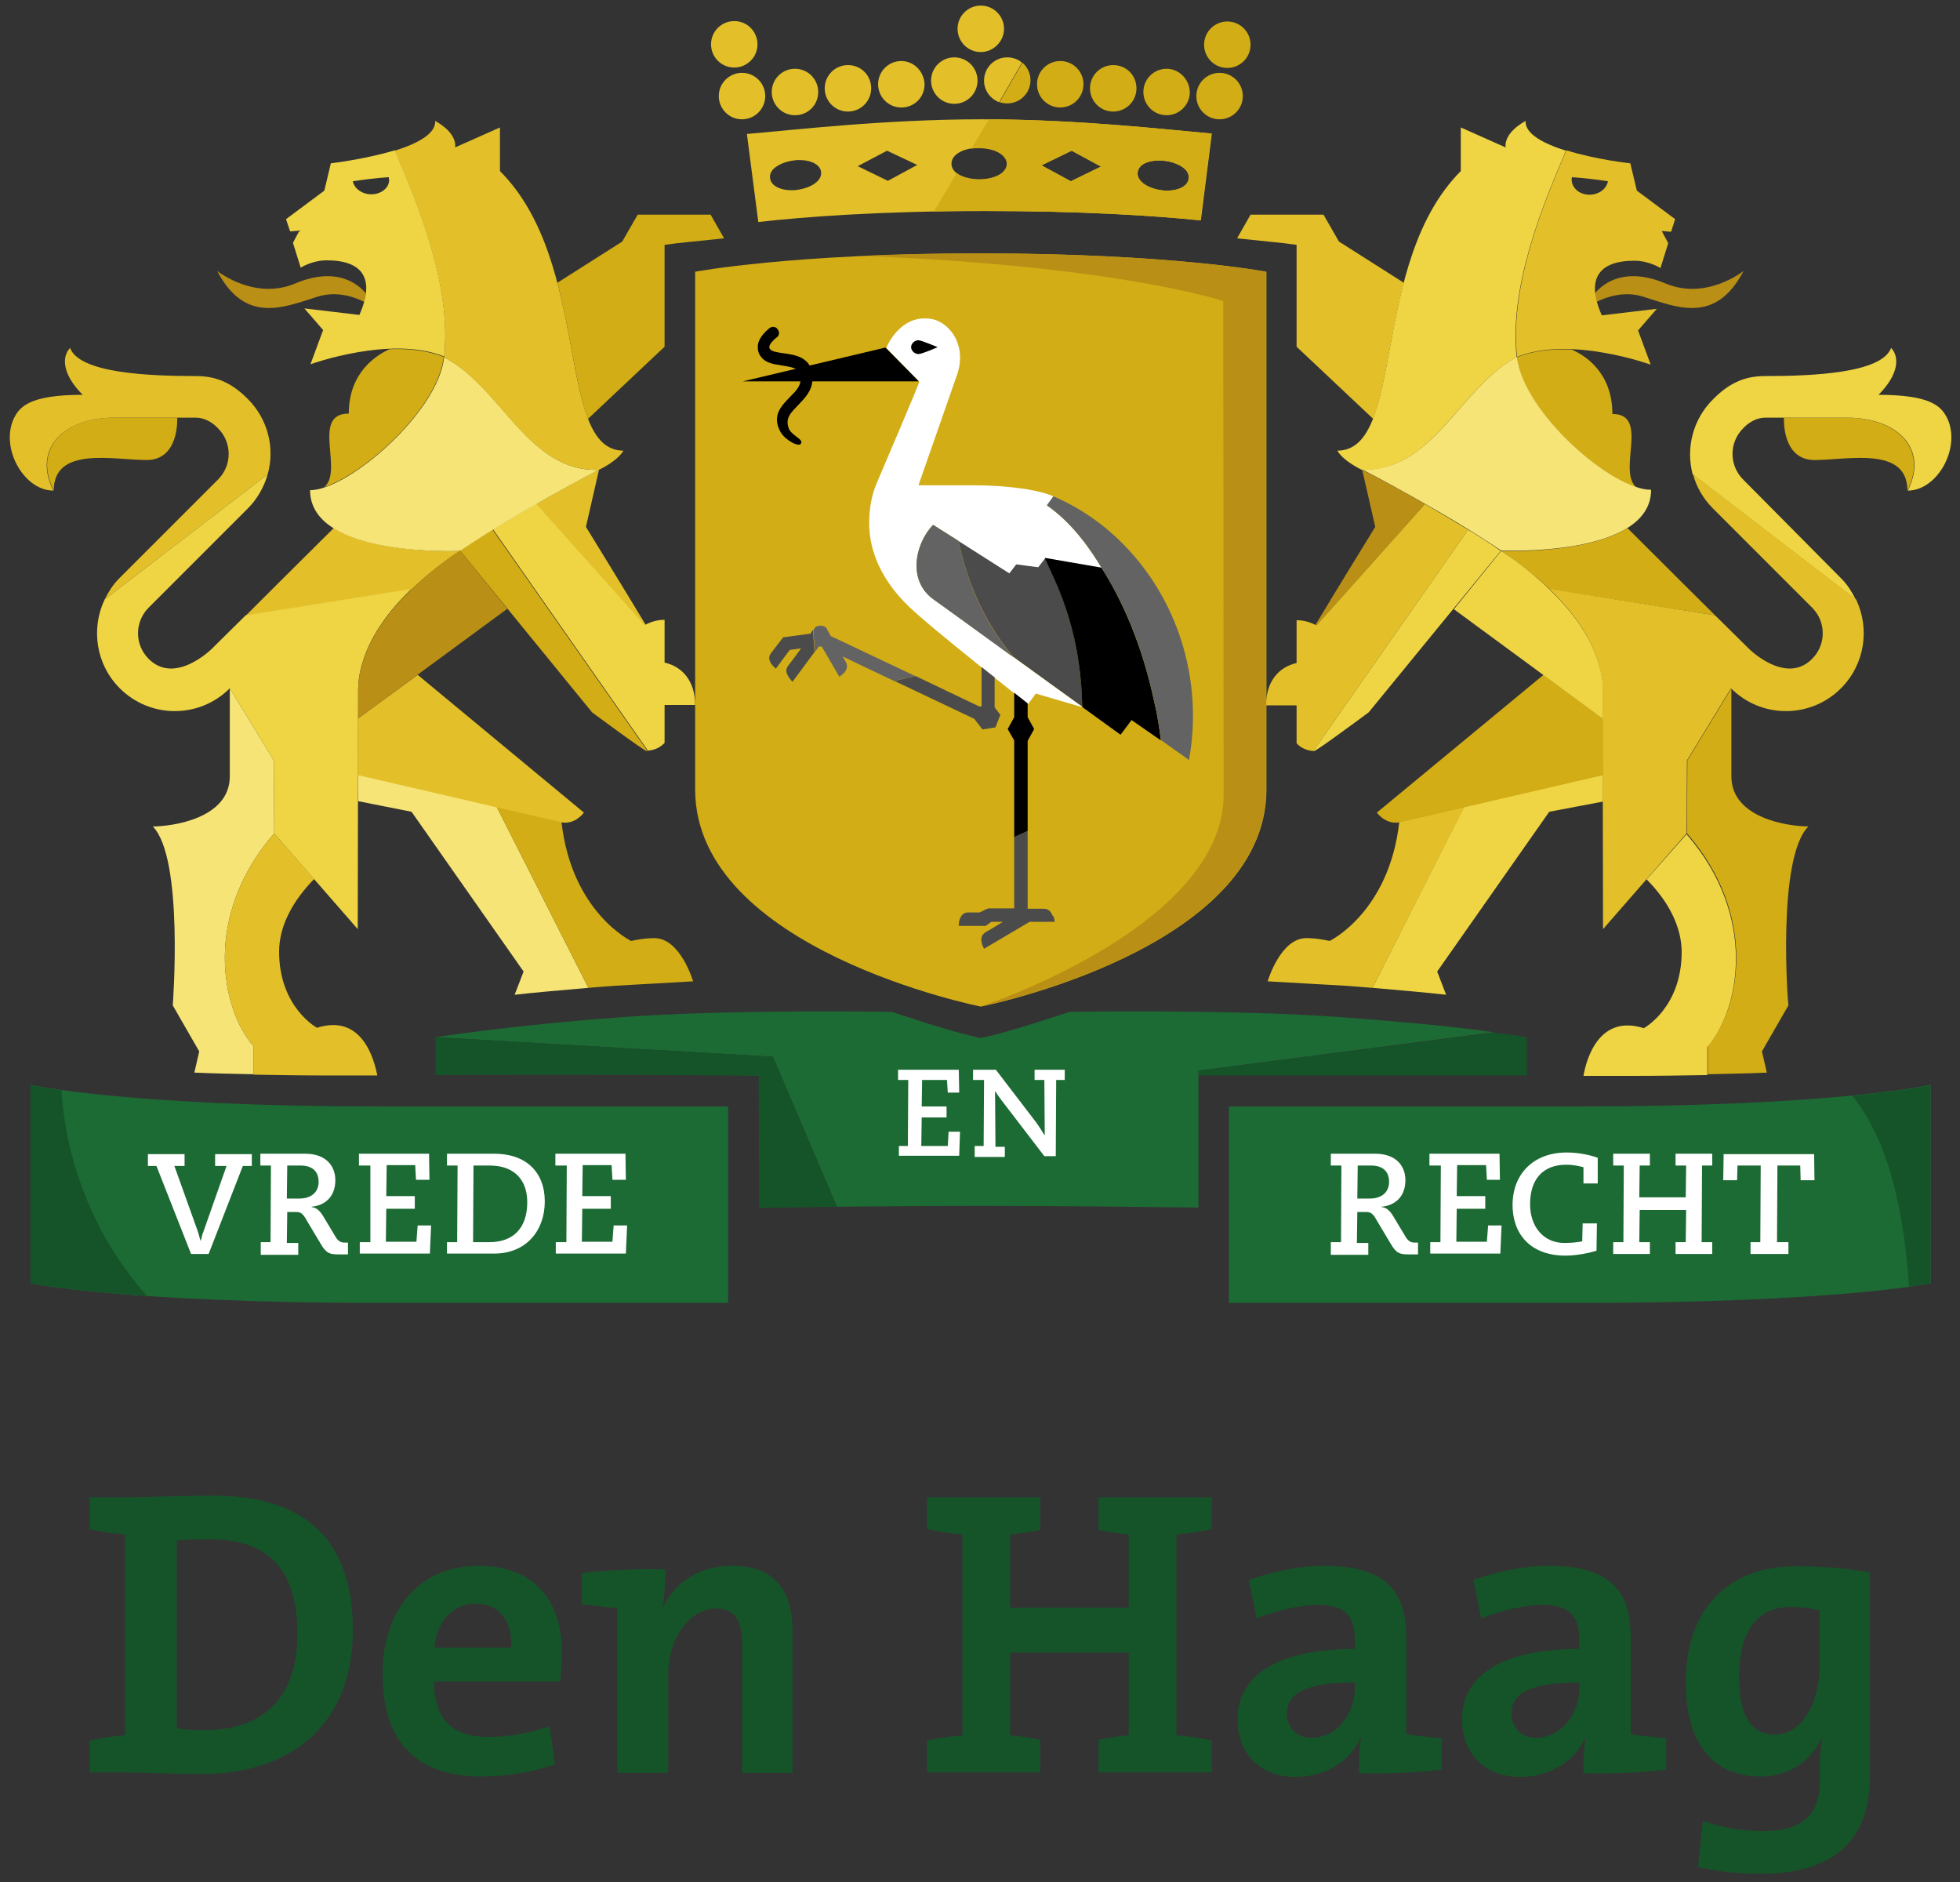 <svg width="703" height="675" viewBox="0 0 703 675" fill="none" xmlns="http://www.w3.org/2000/svg">
<rect x="0" y="0" width="703" height="675" fill="#333333" stroke="none"/>
<g clip-path="url(#clip0_378_6787)">
<path d="M76.576 536.344C64.445 536.344 52.314 536.929 44.422 536.929H32.145V548.329C35.945 549.206 40.476 549.937 44.86 550.229V622.283C40.476 622.575 35.945 623.306 32.145 624.183V635.583H44.86C49.683 635.583 61.96 636.168 72.191 636.168C104.345 636.168 126.56 618.483 126.56 584.575C126.56 550.083 107.122 536.344 76.576 536.344ZM73.945 620.383C70.291 620.383 66.199 620.237 63.422 619.798V552.421C66.491 552.129 70.876 551.983 75.26 551.983C98.06 551.983 106.683 564.698 106.683 586.183C106.683 609.86 93.091 620.383 73.945 620.383ZM171.43 561.483C149.945 561.483 137.23 578.145 137.23 599.921C137.23 625.498 149.945 637.045 173.037 637.045C181.66 637.045 190.868 635.437 199.053 632.66L197.153 619.068C189.699 621.552 182.391 622.868 175.23 622.868C161.637 622.868 155.791 615.998 155.645 602.991H200.953C200.953 602.991 201.537 597.729 201.537 592.321C201.537 575.075 192.622 561.483 171.43 561.483ZM155.791 590.86C156.814 580.921 162.66 575.075 170.553 575.075C178.591 575.075 183.707 580.483 183.414 590.86H155.791ZM262.63 561.483C250.645 561.483 242.168 567.475 237.784 576.245L237.638 576.098C238.368 572.152 238.661 566.306 238.661 562.798C229.014 562.506 217.907 562.945 208.699 564.114V575.368C212.937 575.66 217.907 576.245 221.414 576.829V635.729H239.684V600.652C239.684 587.645 247.137 576.829 256.784 576.829C263.945 576.829 266.138 581.506 266.138 589.252V635.729H284.261V584.575C284.261 571.86 278.999 561.483 262.63 561.483ZM584.9 587.06C584.9 570.983 577.884 561.483 555.523 561.483C546.607 561.483 536.523 563.675 528.484 566.598L531.261 580.337C538.276 577.56 546.753 575.514 553.33 575.514C563.123 575.514 566.484 579.606 566.484 588.229V591.298C541.053 591.298 524.392 599.483 524.392 616.583C524.392 628.422 532.138 637.191 545.146 637.191C556.107 637.191 565.023 631.345 568.53 623.16L568.676 623.306C568.092 627.106 567.946 631.491 567.946 635.875C577.3 636.168 588.407 635.729 597.615 634.56V623.306C593.377 623.014 588.407 622.429 584.9 621.845V587.06ZM566.484 605.475C566.484 614.098 560.346 623.16 550.992 623.16C545.438 623.16 542.076 619.36 542.076 614.391C542.076 608.106 547.338 603.283 566.484 603.283V605.475ZM644.238 561.629C618.661 561.629 604.63 578.437 604.63 602.991C604.63 625.206 614.277 637.045 631.669 637.045C641.315 637.045 649.5 631.783 653.3 623.306L653.592 623.452C652.861 627.252 652.715 630.468 652.715 634.122V638.652C652.715 651.075 646.138 656.629 632.254 656.629C625.092 656.629 617.2 655.314 610.769 652.975L609.015 669.491C615.153 670.952 623.046 671.975 631.23 671.975C658.854 671.975 670.692 658.968 670.692 636.898V563.821C662.8 562.506 654.323 561.629 644.238 561.629ZM652.569 597.729C652.569 610.445 646.577 621.991 636.492 621.991C627.869 621.991 623.777 614.975 623.777 601.383C623.777 583.114 631.523 576.245 642.484 576.245C646.138 576.245 649.353 576.683 652.569 577.414V597.729ZM394.022 548.621C397.384 549.352 401.33 549.937 404.838 550.229V576.537H362.307V550.229C365.815 549.937 369.761 549.352 373.122 548.621V536.929H332.491V548.329C336.292 549.206 340.822 549.937 345.207 550.229V622.283C340.822 622.575 336.292 623.306 332.491 624.183V635.583H373.122V623.891C369.761 623.16 365.815 622.575 362.307 622.283V592.614H404.838V622.283C401.33 622.575 397.384 623.16 394.022 623.891V635.583H434.653V624.183C430.853 623.306 426.322 622.575 421.938 622.283V550.229C426.322 549.937 430.853 549.206 434.653 548.329V536.929H394.022V548.621ZM504.369 587.06C504.369 570.983 497.353 561.483 474.992 561.483C466.076 561.483 455.992 563.675 447.953 566.598L450.73 580.337C457.746 577.56 466.222 575.514 472.799 575.514C482.592 575.514 485.953 579.606 485.953 588.229V591.298C460.522 591.298 443.861 599.483 443.861 616.583C443.861 628.422 451.607 637.191 464.615 637.191C475.576 637.191 484.492 631.345 487.999 623.16L488.146 623.306C487.561 627.106 487.415 631.491 487.415 635.875C496.769 636.168 507.876 635.729 517.084 634.56V623.306C512.846 623.014 507.876 622.429 504.369 621.845V587.06ZM485.953 605.475C485.953 614.098 479.815 623.16 470.461 623.16C464.907 623.16 461.546 619.36 461.546 614.391C461.546 608.106 466.807 603.283 485.953 603.283V605.475Z" fill="#155429"/>
<path d="M566.923 396.767H440.792V467.213H566.923C658.707 467.213 692.469 460.198 692.469 460.198V389.021C692.469 389.021 658.269 396.767 566.923 396.767Z" fill="#1D6B34"/>
<path d="M277.245 378.937L300.191 432.721C317.145 432.575 334.391 432.429 351.93 432.429C378.53 432.429 404.545 432.721 429.83 433.014V383.906L535.646 370.167C535.646 370.167 520.884 367.683 480.984 364.76C441.084 361.837 383.645 362.86 383.645 362.86C383.645 362.86 360.553 370.606 351.784 372.214C342.868 370.606 319.922 362.86 319.922 362.86C319.922 362.86 262.922 361.837 223.022 364.76C183.122 367.683 156.522 371.921 156.376 371.921L277.245 378.937Z" fill="#1D6B34"/>
<path d="M272.13 385.806L272.276 433.159C281.484 433.013 290.691 432.867 300.191 432.721L277.245 378.936L156.23 371.921V385.513C237.93 385.221 272.13 385.806 272.13 385.806Z" fill="#155429"/>
<path d="M261.168 396.767H136.499C45.153 396.767 10.953 389.021 10.953 389.021V460.198C10.953 460.198 44.714 467.213 136.499 467.213H261.168V396.767Z" fill="#1D6B34"/>
<path d="M22.06 390.921C14.314 389.898 10.953 389.021 10.953 389.021V460.198C10.953 460.198 23.083 462.683 52.753 464.729C33.022 442.66 23.522 415.183 22.06 390.921Z" fill="#155429"/>
<path d="M52.753 413.867H66.199V418.106H62.545L71.022 441.783C71.314 442.806 71.606 443.829 71.899 444.852H72.045C72.337 443.829 72.483 442.66 72.922 441.783L81.253 418.106H77.16V413.867H90.314V418.106H87.099L74.822 449.675H68.537L56.114 418.106H53.045V413.867H52.753Z" fill="white"/>
<path d="M93.53 445.437H97.037L97.183 417.96H93.383V413.721H109.46C116.768 413.721 120.276 417.96 120.276 423.221C120.276 429.36 116.33 432.283 111.799 432.721V432.867C113.845 433.014 115.16 434.767 116.33 436.814L120.276 443.39C121.299 445.144 122.322 445.583 123.491 445.583H124.807V449.821H121.445C118.376 449.821 117.06 449.529 115.014 446.021L110.045 437.69C108.583 435.06 107.853 434.621 106.099 434.621H103.03L102.883 445.729H106.976V449.967H93.53V445.437ZM107.414 429.798C111.507 429.798 114.283 427.606 114.283 423.806C114.283 420.006 111.945 417.96 107.853 417.96H103.03L102.883 429.798H107.414Z" fill="white"/>
<path d="M129.191 445.437H132.845V417.96H128.753V413.721H153.891L154.037 423.075H149.214L148.922 417.813H138.691L138.545 428.921H148.776V433.452H138.545L138.399 445.29H149.36L149.799 439.444H154.622L154.184 449.529H129.045V445.437H129.191Z" fill="white"/>
<path d="M160.322 445.437H163.976L164.122 417.96H160.322V413.721H177.276C188.822 413.721 195.399 420.444 195.399 430.821C195.399 441.344 188.676 449.529 177.276 449.529H160.322V445.437ZM175.522 445.437C184.291 445.437 189.114 440.175 189.114 431.114C189.114 423.075 184.437 417.96 175.668 417.96H169.822L169.676 445.437H175.522Z" fill="white"/>
<path d="M199.491 445.437H203.145L203.291 417.96H199.199V413.721H224.338L224.484 423.075H219.661L219.368 417.813H208.991L208.845 428.921H219.076V433.452H208.845L208.699 445.29H219.661L220.099 439.444H224.922L224.484 449.529H199.345V445.437H199.491Z" fill="white"/>
<path d="M477.476 445.437H480.984L481.13 417.96H477.33V413.721H493.261C500.569 413.721 504.076 417.96 504.076 423.221C504.076 429.36 500.13 432.283 495.599 432.721V432.867C497.646 433.014 498.961 434.767 500.13 436.814L504.076 443.39C505.099 445.144 506.122 445.583 507.292 445.583H508.607V449.821H505.246C502.176 449.821 500.861 449.529 498.815 446.021L493.846 437.69C492.384 435.06 491.653 434.621 489.899 434.621H486.83L486.684 445.729H490.776V449.967H477.33V445.437H477.476ZM491.361 429.798C495.453 429.798 498.23 427.606 498.23 423.806C498.23 420.006 495.892 417.96 491.799 417.96H486.976L486.83 429.798H491.361Z" fill="white"/>
<path d="M512.992 445.437H516.646L516.792 417.96H512.699V413.721H537.838L537.984 423.075H533.307L533.015 417.813H522.638L522.492 428.921H532.723V433.452H522.492L522.346 445.29H533.307L533.746 439.444H538.569L538.13 449.529H512.992V445.437Z" fill="white"/>
<path d="M567.946 424.244V418.544C566.63 418.252 564.584 417.667 561.807 417.667C553.33 417.667 548.8 422.929 548.8 431.844C548.8 440.029 553.769 445.729 561.076 445.729C563.561 445.729 566.192 445.437 567.507 445.144L567.653 438.714H572.769L572.623 448.506C570.284 449.237 565.753 450.26 561.515 450.26C548.653 450.26 542.515 442.221 542.515 432.137C542.515 421.029 549.969 413.283 561.953 413.283C566.484 413.283 570.723 414.306 573.061 415.183V424.39H567.946V424.244Z" fill="white"/>
<path d="M600.976 445.437H604.63L604.777 433.89H588.115L587.969 445.437H591.769V449.675H578.615V445.437H582.269L582.415 417.96H578.615V413.721H591.769V417.96H588.115L587.969 429.36H604.63L604.777 417.96H600.976V413.721H614.13V417.96H610.476L610.33 445.437H614.13V449.675H600.976V445.437Z" fill="white"/>
<path d="M627.723 445.437H631.377L631.523 417.96H623.192L623.046 423.221H618.077L618.223 413.867H650.669L650.815 423.221H645.846L645.7 417.96H637.515L637.369 445.437H641.461V449.675H627.869V445.437H627.723Z" fill="white"/>
<path d="M353.538 75.666C387.738 75.666 413.461 77.274 430.707 79.028L434.653 47.897C417.845 46.436 386.276 42.782 352.076 42.782C317.438 42.782 284.991 46.582 267.891 48.043L271.984 79.613C288.791 77.713 316.122 75.666 353.538 75.666ZM408.053 61.782C408.345 59.151 411.415 57.543 415.799 57.543C416.53 57.543 417.115 57.543 417.845 57.69C420.184 57.982 422.23 58.713 423.838 59.736C425.738 60.905 426.615 62.513 426.322 64.12C426.03 66.605 422.961 68.359 418.576 68.359C417.845 68.359 417.261 68.359 416.53 68.213C411.269 67.482 407.615 64.705 408.053 61.782ZM384.376 54.036L394.899 59.736L384.084 64.997L373.561 59.297L384.376 54.036ZM351.199 53.013C356.899 53.013 361.138 55.497 361.138 58.713C361.138 61.928 356.899 64.413 351.199 64.413C345.499 64.413 341.261 61.928 341.261 58.713C341.261 55.351 345.645 53.013 351.199 53.013ZM318.168 54.036L328.984 59.151L318.461 64.851L307.645 59.59L318.168 54.036ZM278.707 59.59C280.314 58.566 282.361 57.836 284.699 57.543C285.43 57.397 286.014 57.397 286.745 57.397C291.13 57.397 294.199 59.151 294.491 61.636C294.93 64.705 291.13 67.336 286.014 68.067C285.284 68.213 284.699 68.213 283.968 68.213C279.584 68.213 276.514 66.459 276.222 63.974C275.93 62.367 276.807 60.759 278.707 59.59Z" fill="#E3C029"/>
<path d="M360.115 10.336C360.115 5.805 356.461 2.005 351.784 2.005C347.253 2.005 343.453 5.659 343.453 10.336C343.453 14.867 347.107 18.667 351.784 18.667C356.315 18.667 360.115 14.867 360.115 10.336ZM271.691 15.89C271.691 11.359 268.038 7.559 263.361 7.559C258.83 7.559 255.03 11.213 255.03 15.89C255.03 20.42 258.684 24.22 263.361 24.22C267.891 24.22 271.691 20.567 271.691 15.89ZM342.284 20.567C337.753 20.567 333.953 24.22 333.953 28.897C333.953 33.428 337.607 37.228 342.284 37.228C346.815 37.228 350.615 33.574 350.615 28.897C350.615 24.22 346.815 20.567 342.284 20.567ZM323.284 21.882C318.753 21.882 314.953 25.536 314.953 30.213C314.953 34.743 318.607 38.544 323.284 38.544C327.961 38.544 331.615 34.89 331.615 30.213C331.468 25.682 327.815 21.882 323.284 21.882ZM304.138 23.343C299.607 23.343 295.807 26.997 295.807 31.674C295.807 36.205 299.461 40.005 304.138 40.005C308.668 40.005 312.468 36.351 312.468 31.674C312.468 26.997 308.815 23.343 304.138 23.343ZM285.138 24.659C280.607 24.659 276.807 28.313 276.807 32.99C276.807 37.52 280.461 41.32 285.138 41.32C289.815 41.32 293.468 37.667 293.468 32.99C293.468 28.459 289.815 24.659 285.138 24.659ZM266.138 26.12C261.607 26.12 257.807 29.774 257.807 34.451C257.807 38.982 261.461 42.782 266.138 42.782C270.668 42.782 274.468 39.128 274.468 34.451C274.468 29.774 270.668 26.12 266.138 26.12ZM361.284 20.567C356.753 20.567 352.953 24.22 352.953 28.897C352.953 32.551 355.292 35.474 358.361 36.644L366.545 22.467C365.23 21.297 363.33 20.567 361.284 20.567Z" fill="#E3C029"/>
<path d="M440.207 7.705C435.676 7.705 431.876 11.359 431.876 16.036C431.876 20.566 435.53 24.366 440.207 24.366C444.738 24.366 448.538 20.712 448.538 16.036C448.538 11.359 444.738 7.705 440.207 7.705ZM437.43 26.12C432.899 26.12 429.099 29.774 429.099 34.451C429.099 38.982 432.753 42.782 437.43 42.782C441.961 42.782 445.761 39.128 445.761 34.451C445.761 29.774 441.961 26.12 437.43 26.12ZM418.43 24.659C413.899 24.659 410.099 28.313 410.099 32.989C410.099 37.52 413.753 41.32 418.43 41.32C422.961 41.32 426.761 37.666 426.761 32.989C426.615 28.459 422.961 24.659 418.43 24.659ZM399.284 23.343C394.753 23.343 390.953 26.997 390.953 31.674C390.953 36.205 394.607 40.005 399.284 40.005C403.815 40.005 407.615 36.351 407.615 31.674C407.615 26.997 403.961 23.343 399.284 23.343ZM380.284 21.882C375.753 21.882 371.953 25.536 371.953 30.212C371.953 34.743 375.607 38.543 380.284 38.543C384.815 38.543 388.615 34.889 388.615 30.212C388.615 25.682 384.961 21.882 380.284 21.882ZM366.692 22.466L358.507 36.643C359.384 36.936 360.261 37.082 361.284 37.082C365.815 37.082 369.615 33.428 369.615 28.751C369.615 26.266 368.445 23.928 366.692 22.466Z" fill="#D2AD15"/>
<path d="M351.199 64.266C347.838 64.266 344.915 63.39 343.161 62.074L334.976 75.813C340.822 75.666 346.961 75.666 353.391 75.666C387.592 75.666 413.315 77.274 430.561 79.028L434.507 47.897C418.138 46.436 387.884 42.928 354.707 42.782L348.422 53.305C349.299 53.159 350.176 53.159 351.199 53.159C356.899 53.159 361.138 55.643 361.138 58.859C361.138 61.928 356.899 64.266 351.199 64.266ZM408.053 61.782C408.345 59.151 411.415 57.543 415.799 57.543C416.53 57.543 417.115 57.543 417.845 57.69C420.184 57.982 422.23 58.713 423.838 59.736C425.738 60.905 426.615 62.513 426.322 64.12C426.03 66.605 422.961 68.359 418.576 68.359C417.845 68.359 417.261 68.359 416.53 68.213C411.269 67.482 407.615 64.705 408.053 61.782ZM384.376 54.036L394.899 59.736L384.084 64.997L373.561 59.297L384.376 54.036Z" fill="#D2AD15"/>
<path d="M429.83 383.906V385.659H547.63V371.921C547.63 371.921 543.246 371.19 535.646 370.313L429.83 383.906Z" fill="#155429"/>
<path d="M684.723 461.513C689.984 460.637 692.323 460.344 692.323 460.344V389.167C692.323 389.167 683.846 391.067 664.261 392.967C677.707 409.044 682.969 435.498 684.723 461.513Z" fill="#155429"/>
<path d="M322.553 410.944H325.622L325.768 387.267H322.115V383.613H343.892L344.038 391.798H339.945L339.653 387.267H330.738L330.591 396.767H339.507V400.713H330.591L330.445 410.944H339.945L340.238 405.829H344.33L344.038 414.452H322.407V410.944H322.553Z" fill="white"/>
<path d="M349.738 410.944H352.807L352.953 387.267H349.007V383.614H357.192L371.515 402.321C372.392 403.49 373.707 405.537 374.584 406.998H374.73L374.584 387.267H371.076V383.614H381.892V387.267H378.822L378.676 414.598H374.584L359.238 394.575C358.361 393.406 357.484 392.237 357.045 391.36L356.899 391.506L357.045 411.237H360.407V414.89H349.592V410.944H349.738Z" fill="white"/>
<path d="M684.138 175.929C684.138 159.852 662.654 164.967 650.815 164.967C638.977 164.967 639.854 149.767 639.854 149.767C643.8 149.767 651.4 149.767 662.215 149.767C680.192 149.767 691.738 160.729 684.138 175.929Z" fill="#D2AD15"/>
<path d="M614.569 143.043C619.83 137.782 625.238 134.859 632.984 134.859C650.084 134.859 674.93 133.836 678.292 124.774C681.361 127.99 681.069 134.274 673.761 141.582C693.054 141.582 696.415 145.967 698.461 150.059C703.43 160.728 694.807 175.928 684.284 175.928C691.884 160.728 680.338 149.767 662.507 149.767C651.546 149.767 644.092 149.767 640.146 149.767H636.784H633.13C630.5 149.767 627.577 151.082 625.238 153.567C620.123 158.682 620.123 166.867 625.238 171.982L660.461 207.497C662.654 209.69 664.261 212.32 665.577 214.951L607.115 170.082C604.63 160.728 607.115 150.351 614.569 143.043Z" fill="#EFD544"/>
<path d="M572.623 108.259C572.33 107.236 572.184 106.213 572.038 105.19C577.153 99.198 585.777 96.713 597.469 101.682C612.084 107.821 625.384 97.152 625.384 97.152C615.3 116.444 601.415 110.159 589.284 106.359C582.707 104.313 576.423 106.359 572.623 108.259Z" fill="#B98F16"/>
<path d="M511.092 180.752C498.669 173.59 488.73 168.475 488.584 168.475L493.261 188.936C493.261 188.936 479.23 211.736 471.776 224.159C471.923 224.305 472.069 224.305 472.215 224.452C472.215 224.305 511.092 180.752 511.092 180.752Z" fill="#B98F16"/>
<path d="M578.323 148.452C578.323 133.398 568.238 127.259 563.707 125.359C556.984 125.067 550.115 125.652 544.123 128.136C546.023 145.821 571.454 169.498 586.8 174.76C586.946 174.76 587.092 174.906 587.092 174.906C579.784 169.206 591.915 148.452 578.323 148.452Z" fill="#D2AD15"/>
<path d="M526.584 189.959C521.323 186.744 516.061 183.675 511.092 180.752L472.215 224.306C470.023 223.136 467.684 222.406 465.053 222.406V237.752C458.476 239.213 454.092 244.621 454.092 252.952H465.053V266.544C466.515 268.152 468.707 269.175 471.046 269.321L526.584 189.959Z" fill="#E3C029"/>
<path d="M583.73 189.375C568.53 198.875 538.423 197.559 538.423 197.559C538.423 197.559 546.9 202.821 555.815 211.298L615.153 220.652C615.153 220.652 596.007 201.652 583.73 189.375Z" fill="#D2AD15"/>
<path d="M648.623 296.359C641.754 296.359 621 293.582 621 278.382C621 269.467 621 246.813 621 246.813L605.215 272.682L605.069 298.844C630.646 328.221 624.215 361.69 612.523 375.136V385.221C619.83 385.075 626.992 384.929 633.715 384.636L631.961 377.036L641.461 360.521C641.315 360.667 637.223 307.759 648.623 296.359Z" fill="#D2AD15"/>
<path d="M526.584 189.959L471.046 269.321C471.192 269.321 471.192 269.321 471.338 269.321C472.215 269.321 490.923 255.436 490.923 255.436L538.276 197.559C534.623 194.928 530.676 192.444 526.584 189.959Z" fill="#EFD544"/>
<path d="M544.123 127.99C523.661 138.659 514.161 169.205 488.584 168.329C488.584 168.329 517.669 183.382 538.423 197.413C538.423 197.413 592.207 199.898 592.207 175.636C578.469 175.782 546.315 148.013 544.123 127.99Z" fill="#F6E477"/>
<path d="M492.53 150.205C496.915 138.659 498.669 119.951 503.492 101.39L480.253 86.628L474.699 76.982H448.538L443.715 85.459C453.799 86.482 460.23 87.213 460.523 87.213L465.053 87.798V124.336L492.53 150.205Z" fill="#E3C029"/>
<path d="M523.953 61.343V45.705L540.03 52.867C539.884 51.99 539.592 47.605 547.192 43.367C546.899 48.044 553.769 51.551 561.661 54.036C553.476 73.182 541.199 102.559 543.976 128.136C523.515 138.805 514.015 169.351 488.438 168.474C488.438 168.474 481.861 165.405 479.669 161.605C504.222 161.459 491.069 94.374 523.953 61.343Z" fill="#EFD544"/>
<path d="M590.6 315.359C598.492 323.252 603.169 332.459 603.169 341.375C603.169 361.398 589.577 368.706 589.577 368.706C573.5 363.59 568.969 379.813 567.946 385.806C573.646 385.806 579.492 385.806 585.63 385.806C594.4 385.806 604.046 385.659 612.377 385.513V375.429C624.069 361.982 630.5 328.513 604.923 299.136L590.6 315.359Z" fill="#EFD544"/>
<path d="M574.961 287.444C574.961 284.229 574.961 278.675 574.961 275.606C574.961 276.337 574.961 277.067 574.961 277.798L525.123 289.344L492.238 354.237C502.176 355.114 510.946 355.845 518.692 356.721L515.476 348.391L555.669 291.098L574.961 287.444Z" fill="#EFD544"/>
<path d="M501.884 294.752C498.23 327.198 476.892 337.429 476.892 337.429C476.892 337.429 472.799 336.406 468.561 336.406C459.207 336.406 454.676 351.898 454.676 351.898C459.646 352.19 464.761 352.483 470.023 352.775C474.407 353.067 478.646 353.214 482.884 353.506C486.099 353.798 489.169 353.944 492.238 354.237L525.269 289.344L501.884 294.752Z" fill="#E3C029"/>
<path d="M574.961 257.629L553.623 241.99L493.846 291.391C493.846 291.391 496.915 295.775 501.884 294.898L574.961 277.944C574.961 270.052 574.961 263.037 574.961 257.629Z" fill="#D2AD15"/>
<path d="M538.423 197.559L521.469 218.459L574.961 257.775C574.961 251.636 574.961 247.69 574.961 247.69C574.961 244.329 574.377 240.967 573.354 237.752C570.284 227.375 562.977 218.313 555.815 211.444C547.192 202.967 538.861 197.852 538.423 197.559Z" fill="#EFD544"/>
<path d="M600.83 78.59L587.092 68.359L584.753 58.567C584.753 58.567 572.33 57.251 561.807 53.89C553.623 73.036 541.346 102.413 544.123 127.99C563.123 120.244 592.061 130.767 592.061 130.767L587.53 118.49L594.254 110.744L574.523 113.082C568.677 99.928 573.5 93.497 586.215 93.497C591.477 93.497 595.569 96.128 595.569 96.128L598.346 87.213L596.007 82.828L599.369 83.121L600.83 78.59ZM570.43 69.82C566.777 69.967 563.853 67.628 563.707 64.559C563.707 64.267 563.707 63.828 563.853 63.536C568.238 63.828 572.915 64.413 576.715 64.997C576.277 67.628 573.646 69.674 570.43 69.82Z" fill="#E3C029"/>
<path d="M19.283 175.929C19.283 159.852 40.768 164.967 52.606 164.967C64.445 164.967 63.568 149.767 63.568 149.767C59.622 149.767 52.022 149.767 41.206 149.767C23.083 149.621 11.683 160.729 19.283 175.929Z" fill="#D2AD15"/>
<path d="M88.853 143.043C83.591 137.782 78.183 134.859 70.437 134.859C53.337 134.859 28.491 133.836 25.13 124.774C22.06 127.99 22.353 134.274 29.66 141.582C10.368 141.582 7.006 145.967 4.96 150.059C-0.009 160.728 8.614 175.928 19.137 175.928C11.537 160.728 23.083 149.767 40.914 149.767C51.876 149.767 59.33 149.767 63.276 149.767H66.637H70.291C72.922 149.767 75.845 151.082 78.183 153.567C83.299 158.682 83.299 166.867 78.183 171.982L42.668 207.497C40.476 209.69 38.868 212.32 37.553 214.951L96.014 170.082C98.645 160.728 96.16 150.351 88.853 143.043Z" fill="#E3C029"/>
<path d="M130.653 108.259C130.945 107.236 131.091 106.213 131.237 105.19C126.122 99.198 117.499 96.713 105.807 101.682C91.191 107.821 77.891 97.152 77.891 97.152C87.976 116.444 101.86 110.159 113.991 106.359C120.714 104.313 126.853 106.359 130.653 108.259Z" fill="#B98F16"/>
<path d="M192.33 180.752C204.753 173.59 214.691 168.475 214.837 168.475L210.161 188.936C210.161 188.936 224.191 211.736 231.645 224.159C231.499 224.305 231.353 224.305 231.207 224.452L192.33 180.752Z" fill="#E3C029"/>
<path d="M139.714 125.213C135.183 127.259 125.099 133.398 125.099 148.305C111.36 148.305 123.491 169.059 116.183 174.759C116.33 174.759 116.476 174.613 116.476 174.613C131.822 169.352 157.253 145.675 159.153 127.99C153.307 125.652 146.437 124.921 139.714 125.213Z" fill="#D2AD15"/>
<path d="M176.837 189.813C182.099 186.598 187.36 183.529 192.33 180.605L231.207 224.159C233.399 222.99 235.738 222.259 238.368 222.259V237.606C244.945 239.067 249.33 244.475 249.33 252.806H238.368V266.398C236.907 268.006 234.714 269.029 232.376 269.175L176.837 189.813C176.837 189.959 176.691 189.959 176.837 189.813Z" fill="#EFD544"/>
<path d="M119.691 189.375C134.891 198.875 164.999 197.559 164.999 197.559C164.999 197.559 156.522 202.821 147.607 211.298L88.122 220.798C88.268 220.652 107.414 201.506 119.691 189.375Z" fill="#E3C029"/>
<path d="M54.799 296.359C61.668 296.359 82.422 293.582 82.422 278.382C82.422 269.467 82.422 246.813 82.422 246.813L98.207 272.682L98.353 298.844C72.776 328.221 79.207 361.69 90.899 375.136V385.221C83.591 385.075 76.43 384.929 69.707 384.636L71.46 377.036L61.96 360.521C61.96 360.667 66.053 307.759 54.799 296.359Z" fill="#F6E477"/>
<path d="M90.899 385.367C99.23 385.514 108.73 385.66 117.645 385.66C123.784 385.66 129.776 385.66 135.33 385.66C134.16 379.667 129.776 363.444 113.699 368.56C113.699 368.56 100.107 361.252 100.107 341.229C100.107 332.314 104.783 323.252 112.676 315.214L98.353 298.844C72.776 328.221 79.207 361.691 90.899 375.137V385.367Z" fill="#E3C029"/>
<path d="M176.691 189.959L232.23 269.321C232.084 269.321 232.084 269.321 231.937 269.321C231.061 269.321 212.353 255.436 212.353 255.436L164.999 197.413C168.653 194.928 172.599 192.444 176.691 189.959Z" fill="#D2AD15"/>
<path d="M111.214 175.782C111.214 200.044 164.999 197.559 164.999 197.559C185.753 183.529 214.691 168.475 214.837 168.475C189.261 169.352 179.907 138.659 159.299 128.136C157.107 148.013 124.807 175.782 111.214 175.782Z" fill="#F6E477"/>
<path d="M210.891 150.205C206.507 138.659 204.753 119.951 199.93 101.39L223.168 86.628L228.722 76.982H254.884L259.707 85.459C249.622 86.482 243.191 87.213 242.899 87.213L238.368 87.798V124.336L210.891 150.205Z" fill="#D2AD15"/>
<path d="M179.322 61.343V45.705L163.245 52.867C163.391 51.99 163.684 47.605 156.084 43.367C156.376 48.044 149.507 51.551 141.614 54.036C149.799 73.182 162.076 102.559 159.299 128.136C179.761 138.805 189.261 169.351 214.838 168.474C214.838 168.474 221.414 165.405 223.607 161.605C199.199 161.459 212.353 94.374 179.322 61.343Z" fill="#E3C029"/>
<path d="M42.96 246.813C48.222 252.075 55.237 254.998 62.691 254.998C70.145 254.998 77.16 252.075 82.422 246.813L98.207 272.682L98.353 298.844L128.314 333.19C128.314 323.69 128.46 247.398 128.46 247.398C128.46 244.036 129.045 240.675 130.068 237.459C133.137 227.082 140.445 218.021 147.607 211.152L88.122 220.652L75.991 232.636C75.991 232.636 62.837 245.79 53.337 236.29C48.222 231.175 48.222 222.99 53.337 217.875L88.853 182.359C92.36 178.852 94.699 174.613 96.014 170.082L37.553 214.952C32.583 225.329 34.337 238.19 42.96 246.813Z" fill="#EFD544"/>
<path d="M128.46 287.298C128.46 284.082 128.46 278.528 128.46 275.459C128.46 276.19 128.46 276.921 128.46 277.652L178.153 289.344L211.037 354.236C201.099 355.113 192.33 355.844 184.584 356.721L187.799 348.39L147.607 291.098L128.46 287.298Z" fill="#F6E477"/>
<path d="M201.391 294.752C205.045 327.198 226.384 337.429 226.384 337.429C226.384 337.429 230.476 336.406 234.714 336.406C244.068 336.406 248.599 351.898 248.599 351.898C243.63 352.19 238.514 352.483 233.253 352.775C228.868 353.067 224.63 353.214 220.391 353.506C217.176 353.798 214.107 353.944 211.037 354.237L178.153 289.344L201.391 294.752Z" fill="#D2AD15"/>
<path d="M128.46 257.629L149.799 241.99L209.43 291.391C209.43 291.391 206.361 295.775 201.391 294.898L128.314 277.944C128.46 270.052 128.46 262.89 128.46 257.629Z" fill="#E3C029"/>
<path d="M164.999 197.413L181.953 218.313L128.46 257.629C128.46 251.49 128.46 247.544 128.46 247.544C128.46 244.183 129.045 240.821 130.068 237.606C133.137 227.229 140.445 218.167 147.607 211.298C156.23 202.967 164.414 197.852 164.999 197.413Z" fill="#B98F16"/>
<path d="M141.614 53.89C131.091 57.105 118.668 58.567 118.668 58.567L116.33 68.359L102.591 78.59L104.053 82.974L107.414 82.682L105.076 87.067L107.853 95.982C107.853 95.982 111.945 93.351 117.207 93.351C129.922 93.351 134.745 99.782 128.899 112.936L109.168 110.597L115.891 118.344L111.36 130.621C111.36 130.621 140.299 120.097 159.299 127.844C162.076 102.413 149.799 73.036 141.614 53.89ZM132.845 69.674C129.63 69.528 126.999 67.482 126.56 64.997C130.36 64.413 135.037 63.828 139.422 63.536C139.422 63.828 139.568 64.267 139.568 64.559C139.568 67.482 136.499 69.82 132.845 69.674Z" fill="#EFD544"/>
<path d="M454.238 283.06C454.238 340.644 351.784 360.96 351.784 360.96C351.784 360.96 249.33 340.644 249.33 283.06C249.33 231.321 249.33 97.444 249.33 97.444C249.33 97.444 283.968 90.867 351.784 90.867C419.599 90.867 454.238 97.444 454.238 97.444C454.238 97.444 454.238 235.413 454.238 283.06Z" fill="#D2AD15"/>
<path d="M351.638 360.96C351.638 360.96 454.092 340.644 454.092 283.06C454.092 235.413 454.092 97.444 454.092 97.444C454.092 97.444 419.453 90.867 351.638 90.867C335.707 90.867 321.53 91.159 309.253 91.744C401.769 95.398 438.746 107.967 438.746 107.967C438.746 107.967 438.892 237.459 438.892 284.96C438.892 332.46 351.638 360.96 351.638 360.96Z" fill="#B98F16"/>
<path d="M372.392 203.259L364.499 202.236L362.015 205.452L343.745 193.759C345.645 202.967 350.615 220.505 363.476 235.559C372.099 241.844 381.015 248.275 388.176 253.39C387.592 223.282 377.361 206.621 374.73 199.898L372.392 203.259Z" fill="#4B4B4B"/>
<path d="M334.83 214.952C325.184 208.082 328.399 194.49 334.684 188.205L362.015 205.598L364.499 202.382L372.392 203.405L374.876 200.19L395.192 203.698C391.392 197.705 385.107 187.913 375.607 181.336L378.092 178.121C373.268 175.782 362.015 174.028 349.153 174.028C339.507 174.028 329.422 174.028 329.422 174.028L343.307 134.274C346.961 123.605 340.384 114.982 333.222 114.251C322.407 113.082 317.876 124.774 317.876 124.774L329.715 136.905C330.007 136.905 314.368 173.444 314.368 173.444C312.761 177.244 311.738 182.213 311.738 187.475C311.738 197.705 316.268 208.082 325.768 217.29C333.807 225.182 368.738 252.513 368.738 252.513L371.515 248.713L388.468 253.682C388.176 253.536 337.607 216.852 334.83 214.952Z" fill="white"/>
<path d="M343.745 193.905L334.684 188.205C328.399 194.636 325.184 208.082 334.83 214.952C337.753 216.998 350.176 226.059 363.476 235.705C350.615 220.652 345.645 203.113 343.745 193.905Z" fill="#636363"/>
<path d="M395.045 203.552L374.73 200.044C377.361 206.767 387.592 223.282 388.176 253.536C396.215 259.383 401.915 263.475 401.915 263.475L405.861 258.213L416.384 265.521C415.799 260.698 415.069 256.167 414.045 251.929C409.515 230.444 402.061 214.513 395.045 203.552Z" fill="black"/>
<path d="M377.361 328.075C376.922 326.905 376.045 325.882 374.438 325.882H368.592V297.967L363.768 300.159V325.736H354.853C353.83 325.736 351.784 327.198 351.199 327.198H347.253C345.645 327.198 344.768 328.221 344.33 329.39L344.038 330.267L343.891 331.436C343.891 331.728 343.891 332.021 343.891 332.021H353.538L355.584 330.559H359.676C357.192 332.167 354.415 333.775 353.391 334.359C352.076 335.236 351.784 336.551 352.076 337.721L352.222 338.598L352.661 339.621C352.807 339.913 352.953 340.205 352.953 340.205L369.322 330.559H378.238C378.238 330.559 378.238 330.267 378.238 329.975L377.945 328.805L377.361 328.075Z" fill="#4B4B4B"/>
<path d="M292.591 224.744L291.714 225.913L292.299 233.806L293.761 231.759L294.784 231.906L301.068 242.721C301.068 242.721 301.214 242.721 301.214 242.575L301.945 241.99L302.676 241.406C303.553 240.382 304.284 239.067 303.407 237.459C303.114 237.021 302.822 236.29 302.238 235.413L320.653 244.182L328.253 242.429L297.999 228.106C297.268 226.936 296.391 225.182 296.391 225.182C295.953 224.452 294.053 224.013 292.591 224.744Z" fill="#636363"/>
<path d="M329.568 136.759L317.584 124.628L266.43 136.759H329.568Z" fill="black"/>
<path d="M290.691 227.229L280.899 228.544C280.899 228.544 277.976 232.344 276.514 234.244C275.491 235.559 275.93 236.875 276.514 237.898L277.099 238.629L277.83 239.359C278.122 239.652 278.268 239.798 278.268 239.798L283.238 233.075L287.33 232.49C285.43 235.121 283.384 237.898 282.653 238.775C281.63 240.09 282.068 241.406 282.653 242.429L283.238 243.306L283.822 244.036C284.114 244.329 284.261 244.475 284.261 244.475L292.153 233.806L291.568 225.913L290.691 227.229Z" fill="#4B4B4B"/>
<path d="M356.899 243.013C355.438 241.844 353.684 240.529 352.076 239.213V253.244L351.345 253.39L328.399 242.428L320.799 244.182L349.445 257.775L352.368 261.575L357.045 260.844L358.799 256.313L356.753 253.682V243.013H356.899Z" fill="#4B4B4B"/>
<path d="M336.292 124.482C336.292 124.482 330.738 126.967 329.422 126.967C328.107 126.967 326.792 125.798 326.792 124.482C326.792 123.167 328.107 121.998 329.422 121.998C330.738 122.144 336.292 124.482 336.292 124.482Z" fill="black"/>
<path d="M280.022 155.028C276.514 148.89 280.607 145.236 283.384 142.313C285.43 140.267 287.184 138.513 287.184 135.882C287.184 132.375 285.284 131.79 280.461 131.059C277.538 130.621 274.614 130.182 273.007 127.99C271.984 126.821 271.691 125.359 271.838 123.751C272.276 120.39 275.784 117.905 276.076 117.613C277.099 116.882 278.414 117.175 278.999 118.198C279.73 119.221 279.438 120.536 278.414 121.121C277.684 121.705 276.076 123.167 275.93 124.336C275.93 124.628 275.93 124.921 276.222 125.213C276.807 126.09 278.999 126.382 281.045 126.675C285.284 127.259 291.568 128.136 291.422 135.736C291.422 140.121 288.645 142.751 286.307 145.236C283.676 148.013 281.484 149.913 282.945 153.713C283.968 156.198 288.207 157.513 287.33 158.975C286.745 160.582 281.776 157.952 280.022 155.028Z" fill="black"/>
<path d="M368.592 252.221C368.592 252.221 366.692 250.759 363.768 248.421V257.19L361.43 261.429L363.768 265.521V300.159L368.592 297.967V265.667L370.93 261.429L368.592 257.19V252.221Z" fill="black"/>
<path d="M403.522 195.806C396.215 188.206 387.445 182.067 377.799 177.975L375.461 181.19C384.961 187.767 391.392 197.413 395.045 203.552C402.061 214.513 409.515 230.444 414.045 251.783C415.069 256.021 415.799 260.552 416.384 265.375L426.469 272.537C431.73 243.16 421.938 214.806 403.522 195.806Z" fill="#636363"/>
<path d="M665.723 214.952L607.261 170.082C608.43 174.613 610.915 178.852 614.423 182.359L649.938 217.875C655.054 222.99 655.054 231.175 649.938 236.29C640.438 245.79 627.284 232.636 627.284 232.636L615.153 220.652L555.669 211.152C562.83 218.021 570.138 227.082 573.207 237.459C574.23 240.675 574.815 244.036 574.815 247.398C574.815 247.398 574.961 323.544 574.961 333.19L604.923 298.844L605.069 272.682L620.854 246.813C626.115 252.075 633.13 254.998 640.584 254.998C648.038 254.998 655.054 252.075 660.315 246.813C668.938 238.19 670.692 225.329 665.723 214.952Z" fill="#E3C029"/>
</g>
<defs>
<clipPath id="clip0_378_6787">
<rect width="703" height="674.6" fill="white"/>
</clipPath>
</defs>
</svg>
